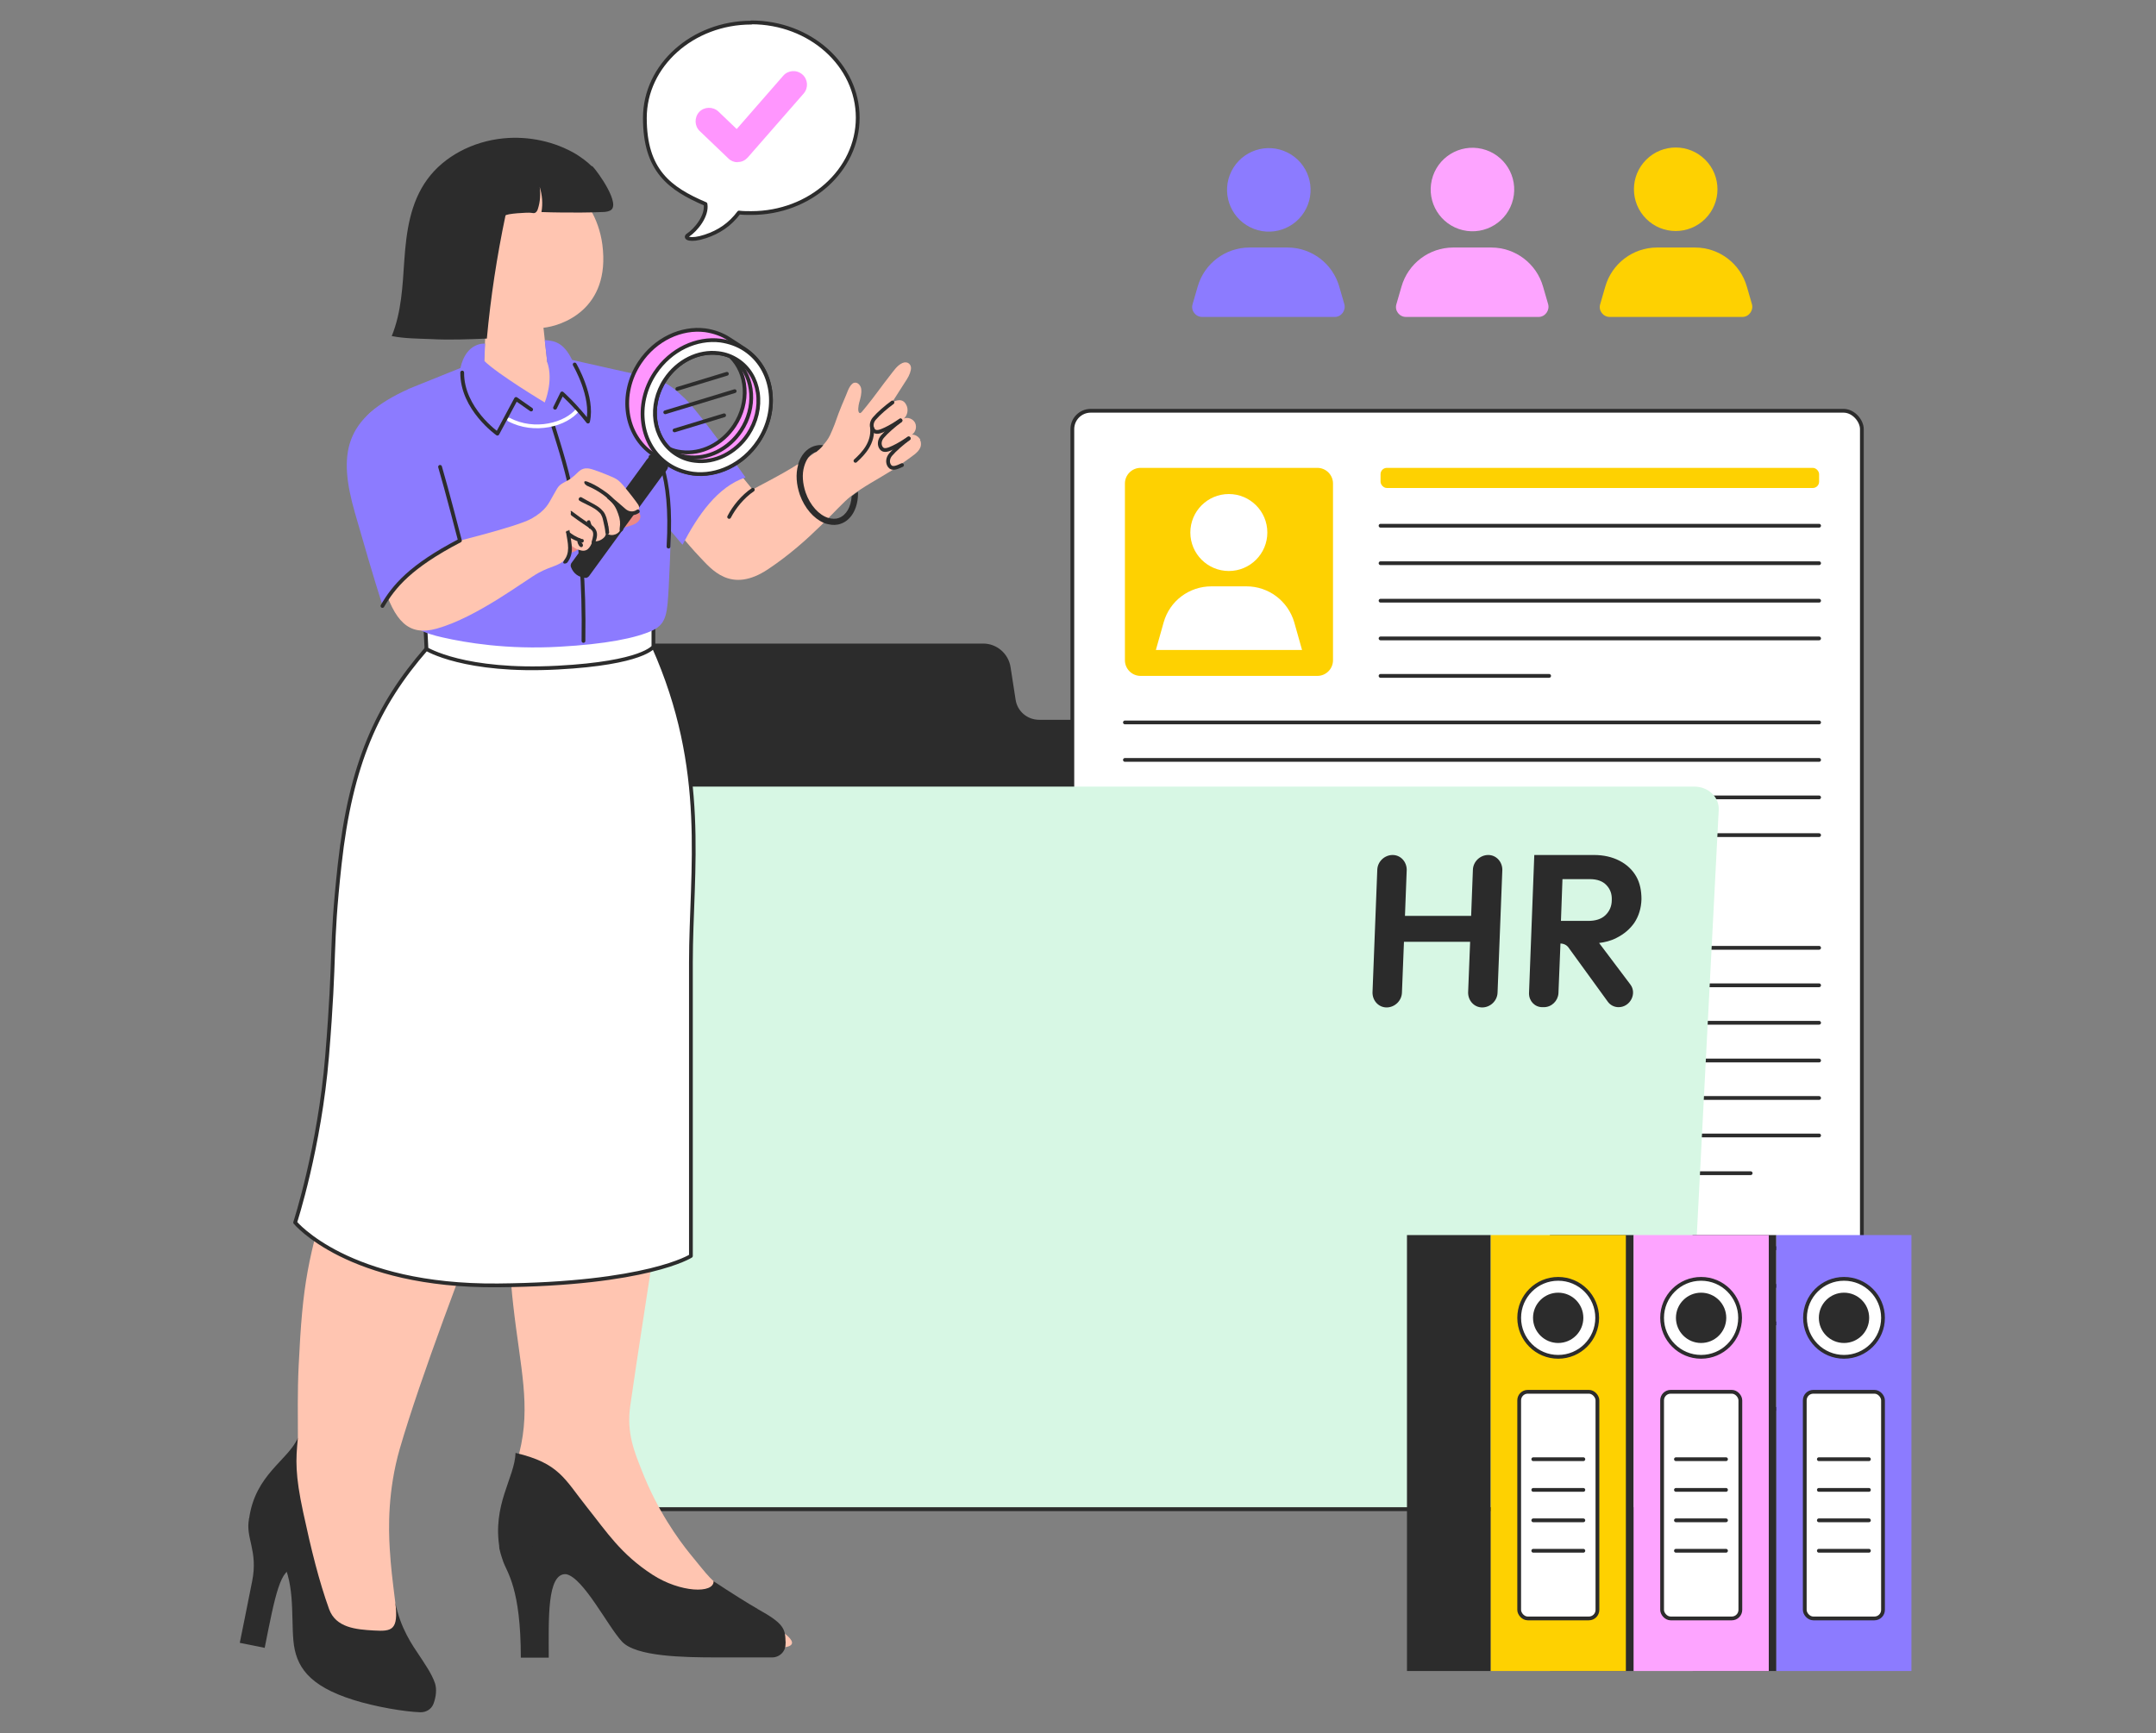 <?xml version="1.0" encoding="UTF-8"?>
<svg xmlns="http://www.w3.org/2000/svg" version="1.1" viewBox="0 0 856.9 689">
  <rect x="0" y="0" width="856.9" height="689" fill="#808080" stroke="none"/>
  <defs>
    <style>
      .cls-1 {
        fill: #d7f7e4;
      }

      .cls-2, .cls-3 {
        fill: #2c2c2c;
      }

      .cls-4, .cls-5 {
        fill: #fff;
      }

      .cls-6 {
        fill: #eb8a84;
      }

      .cls-7, .cls-3, .cls-8, .cls-9, .cls-10, .cls-5 {
        stroke-linecap: round;
        stroke-linejoin: round;
        stroke-width: 1.5px;
      }

      .cls-7, .cls-3, .cls-9, .cls-5 {
        stroke: #2c2c2c;
      }

      .cls-7, .cls-8 {
        fill: none;
      }

      .cls-11 {
        fill: #2b2b2b;
      }

      .cls-8 {
        stroke: #fff;
      }

      .cls-12 {
        fill: #ffc5b1;
      }

      .cls-13, .cls-9 {
        fill: #ff96fe;
      }

      .cls-14 {
        fill: #fed101;
      }

      .cls-15 {
        fill: #fda4ff;
      }

      .cls-10 {
        fill: #00836f;
        stroke: #00836f;
      }

      .cls-16 {
        fill: #8c7bff;
      }
    </style>
  </defs>
  <!-- Generator: Adobe Illustrator 28.7.1, SVG Export Plug-In . SVG Version: 1.2.0 Build 142)  -->
  <g>
    <g id="Layer_1">
      <path class="cls-3" d="M402.9,278.2l-2-12.9c-.8-5-5.1-8.7-10.1-8.7h-142.5c-5.1,0-9.4,3.7-10.1,8.7l-2,12.9c-.8,5-5.1,8.7-10.1,8.7h0c-5.7,0-10.2,4.6-10.2,10.2v292.7c0,5.7,4.6,10.2,10.2,10.2h411.3c5.7,0,10.2-4.6,10.2-10.2v-292.7c0-5.7-4.6-10.2-10.2-10.2h-224.4c-5.1,0-9.4-3.7-10.1-8.7h0Z"/>
      <rect class="cls-5" x="426.2" y="163.3" width="313.8" height="396.8" rx="7.3" ry="7.3"/>
      <path class="cls-14" d="M453.3,186h70.3c3.4,0,6.2,2.8,6.2,6.2v70.3c0,3.4-2.8,6.2-6.2,6.2h-70.3c-3.4,0-6.2-2.8-6.2-6.2v-70.3c0-3.4,2.8-6.2,6.2-6.2Z"/>
      <g>
        <circle class="cls-4" cx="488.4" cy="211.7" r="15.3"/>
        <path class="cls-4" d="M517.4,258.4h-58l3.1-11c2.4-8.5,10.1-14.3,19-14.3h13.9c8.8,0,16.5,5.8,19,14.3l3.1,11h0Z"/>
      </g>
      <rect class="cls-14" x="548.7" y="186" width="174.3" height="8" rx="2.5" ry="2.5"/>
      <line class="cls-7" x1="548.7" y1="209" x2="723" y2="209"/>
      <line class="cls-7" x1="548.7" y1="223.9" x2="723" y2="223.9"/>
      <line class="cls-7" x1="548.7" y1="238.8" x2="723" y2="238.8"/>
      <line class="cls-7" x1="548.7" y1="253.8" x2="723" y2="253.8"/>
      <line class="cls-7" x1="548.7" y1="268.7" x2="615.7" y2="268.7"/>
      <g>
        <line class="cls-7" x1="447.1" y1="317" x2="723" y2="317"/>
        <line class="cls-7" x1="447.1" y1="332" x2="723" y2="332"/>
        <line class="cls-7" x1="447.1" y1="346.9" x2="667.7" y2="346.9"/>
        <line class="cls-7" x1="497.9" y1="376.8" x2="723" y2="376.8"/>
        <line class="cls-7" x1="497.9" y1="391.7" x2="723" y2="391.7"/>
        <line class="cls-7" x1="497.9" y1="406.6" x2="723" y2="406.6"/>
        <line class="cls-7" x1="497.9" y1="421.6" x2="723" y2="421.6"/>
        <line class="cls-7" x1="497.9" y1="436.5" x2="723" y2="436.5"/>
        <line class="cls-7" x1="497.9" y1="451.4" x2="723" y2="451.4"/>
        <line class="cls-7" x1="497.9" y1="466.4" x2="695.8" y2="466.4"/>
        <line class="cls-7" x1="447.1" y1="496.2" x2="723" y2="496.2"/>
        <line class="cls-7" x1="447.1" y1="511.2" x2="723" y2="511.2"/>
        <line class="cls-7" x1="447.1" y1="526.1" x2="723" y2="526.1"/>
        <line class="cls-7" x1="447.1" y1="541" x2="646.2" y2="541"/>
        <line class="cls-7" x1="447.1" y1="287.2" x2="723" y2="287.2"/>
        <line class="cls-7" x1="447.1" y1="302.1" x2="723" y2="302.1"/>
      </g>
      <rect class="cls-10" x="447.1" y="376.8" width="36.9" height="14.9"/>
      <rect class="cls-10" x="447.1" y="406.6" width="36.9" height="14.9"/>
      <rect class="cls-10" x="447.1" y="436.5" width="36.9" height="14.9"/>
      <path class="cls-1" d="M261.9,312.7h0c-5.7,0-10.5,4.2-10.7,9.4l-13.8,267.8c-.3,5.3-4.5,9.3-9.8,9.3h431c5.7,0,10.5-4.2,10.7-9.4l13.8-267.7c.3-5.2-4.1-9.4-9.8-9.4h-411.4Z"/>
      <path id="HR" class="cls-11" d="M584.7,364.1h-26.3l.7-18.3c0-3.2-2.4-5.9-5.6-5.9h0c-3.2,0-6,2.6-6.1,5.9l-1.9,48.8c0,3.2,2.4,5.9,5.6,5.9h0c3.2,0,6-2.6,6.1-5.9l.8-20.2h26.3l-.8,20.2c0,3.2,2.4,5.9,5.6,5.9h0c3.2,0,6-2.6,6.1-5.9l1.9-48.8c0-3.2-2.4-5.9-5.6-5.9h0c-3.2,0-6,2.6-6.1,5.9l-.7,18.3ZM635.4,374.9c2.5-.3,4.9-.9,7-2,3-1.5,5.4-3.5,7.2-6.1,1.7-2.6,2.7-5.7,2.8-9.3,0-3.4-.6-6.5-2.1-9.1s-3.7-4.7-6.6-6.2c-2.9-1.5-6.3-2.3-10.2-2.3h-23.7l-2.1,55c0,3.1,2.3,5.5,5.3,5.5h.6c3.1,0,5.6-2.5,5.8-5.5l.8-19.8h0c1.3,0,2.5.6,3.2,1.6l15.6,21.5c1,1.4,2.6,2.2,4.3,2.2h0c4.6,0,7.4-5.4,4.7-9l-12.5-16.6h0ZM620.4,366l.6-16.5h10.9c2.9,0,5.1.8,6.6,2.4s2.2,3.5,2.1,5.9c0,2.6-1,4.6-2.6,6.1s-3.9,2.2-6.8,2.2h-10.9.1Z"/>
      <rect class="cls-2" x="672.7" y="491" width="33.3" height="173.3"/>
      <rect class="cls-16" x="706" y="491" width="53.7" height="173.3"/>
      <circle class="cls-5" cx="732.9" cy="523.9" r="15.5"/>
      <circle class="cls-2" cx="732.9" cy="523.9" r="10"/>
      <rect class="cls-5" x="717.3" y="553.3" width="31.1" height="90.1" rx="3.4" ry="3.4"/>
      <g>
        <line class="cls-7" x1="722.9" y1="580.1" x2="742.8" y2="580.1"/>
        <line class="cls-7" x1="722.9" y1="592.3" x2="742.8" y2="592.3"/>
        <line class="cls-7" x1="722.9" y1="604.4" x2="742.8" y2="604.4"/>
        <line class="cls-7" x1="722.9" y1="616.5" x2="742.8" y2="616.5"/>
      </g>
      <rect class="cls-2" x="616" y="491" width="33.3" height="173.3"/>
      <rect class="cls-15" x="649.3" y="491" width="53.7" height="173.3"/>
      <circle class="cls-5" cx="676.1" cy="523.9" r="15.5"/>
      <circle class="cls-2" cx="676.1" cy="523.9" r="10"/>
      <rect class="cls-5" x="660.6" y="553.3" width="31.1" height="90.1" rx="3.4" ry="3.4"/>
      <g>
        <line class="cls-7" x1="666.1" y1="580.1" x2="686" y2="580.1"/>
        <line class="cls-7" x1="666.1" y1="592.3" x2="686" y2="592.3"/>
        <line class="cls-7" x1="666.1" y1="604.4" x2="686" y2="604.4"/>
        <line class="cls-7" x1="666.1" y1="616.5" x2="686" y2="616.5"/>
      </g>
      <rect class="cls-2" x="559.2" y="491" width="33.3" height="173.3"/>
      <rect class="cls-14" x="592.5" y="491" width="53.7" height="173.3"/>
      <circle class="cls-5" cx="619.3" cy="523.9" r="15.5"/>
      <circle class="cls-2" cx="619.3" cy="523.9" r="10"/>
      <rect class="cls-5" x="603.8" y="553.3" width="31.1" height="90.1" rx="3.4" ry="3.4"/>
      <g>
        <line class="cls-7" x1="609.4" y1="580.1" x2="629.3" y2="580.1"/>
        <line class="cls-7" x1="609.4" y1="592.3" x2="629.3" y2="592.3"/>
        <line class="cls-7" x1="609.4" y1="604.4" x2="629.3" y2="604.4"/>
        <line class="cls-7" x1="609.4" y1="616.5" x2="629.3" y2="616.5"/>
      </g>
      <g>
        <circle class="cls-16" cx="504.2" cy="75.3" r="16.6" transform="translate(211.2 492.6) rotate(-63.4)"/>
        <path class="cls-16" d="M530.3,126h-52.5c-2.6,0-4.6-2.5-3.8-5.1l2-6.9c2.6-9.2,11-15.6,20.6-15.6h15.1c9.6,0,18,6.4,20.6,15.6l2,6.9c.7,2.5-1.2,5.1-3.8,5.1h-.2Z"/>
      </g>
      <g>
        <circle class="cls-15" cx="585.3" cy="75.4" r="16.6" transform="translate(377.2 627.6) rotate(-76.7)"/>
        <path class="cls-15" d="M611.3,126h-52.5c-2.6,0-4.6-2.5-3.8-5.1l2-6.9c2.6-9.2,11-15.6,20.6-15.6h15.1c9.6,0,18,6.4,20.6,15.6l2,6.9c.7,2.5-1.2,5.1-3.8,5.1h-.2Z"/>
      </g>
      <g>
        <circle class="cls-14" cx="666" cy="75.2" r="16.6" transform="translate(141.9 493) rotate(-45)"/>
        <path class="cls-14" d="M692.3,126h-52.5c-2.6,0-4.6-2.5-3.8-5.1l2-6.9c2.6-9.2,11-15.6,20.6-15.6h15.1c9.6,0,18,6.4,20.6,15.6l2,6.9c.7,2.5-1.2,5.1-3.8,5.1h-.2Z"/>
      </g>
      <path class="cls-5" d="M298.6,9c-23.3,0-42.3,17-42.3,37.9s9.8,28.1,24.1,34.2h0c.8,4.7-3.8,10.3-7,12.4-1.6,1.1.9,2.5,6.9.5,5.5-1.8,9.9-4.8,13.4-9.5h0c1.6.2,3.2.2,4.9.2,23.3,0,42.3-17,42.3-37.9s-18.9-37.9-42.3-37.9h0Z"/>
      <path class="cls-13" d="M293.2,64.5c-1.4,0-2.7-.5-3.7-1.5l-11.4-10.9c-2.1-2-2.2-5.4-.2-7.6,2-2.1,5.4-2.2,7.6-.2l7.3,7,18.5-21.2c1.9-2.2,5.3-2.5,7.6-.5,2.2,1.9,2.5,5.3.5,7.6l-22.2,25.4c-1,1.1-2.3,1.8-3.8,1.8h-.2,0Z"/>
      <path class="cls-12" d="M268.6,428.3c2.8-32.3,11.9-120.6-11.5-171.7h-83c-9.6,17.9-20.8,57,13.9,87.2,0,0,18.9,72.1,19.2,92.7-5.6,35.5-5.8,59.8-3.2,82.5,2.8,24.9,7.1,39.8,2.4,58.6-3.6,14.5-11.2,24.1-5.4,38.6,2.2,5.4,13.3,6.3,20.4,6.3,10.8,0,17.1,2.8,25.8,17.6,2.7,4.6,4.9,9.4,9.4,12.4,3,2,10.4,2.1,14,2.4,5.9.5,24.2.2,37.7.2s2.2-6.6-.6-8.7c-2.8-2.1-12.9-9.4-15.4-11.1-10.2-6.9-10.9-9-17.9-17.4-4.8-5.9-13.2-17.5-19.4-33.5-2.7-6.9-6.1-14.6-4.5-25.6,6.2-43.3,14.9-92.7,18.1-130.5h0Z"/>
      <path class="cls-2" d="M301.1,639.6c-2.9-1.6-10.9-6.6-17.5-11,.2,5-13.2,4.6-24.3-2.6-12.6-8.2-18.1-16.9-26-26.8-9-11.3-11-17.5-28.4-21.6-.3,9.9-9.4,20.6-6.3,38.2,0,0,9.8,3.6,18.1,5.1,8.2,1.5,13.8,3.1,18.2,8.5,3.7,4.6,11,14.1,19.6,20.6,4,3,9.1,2.8,20.7,3.1,18.3.5,37,.3,37,.3,0-5.7-.3-7.8-11-13.7h-.1Z"/>
      <path class="cls-2" d="M306.5,648.4h-22.3c-14.2,0-26-1-31.2-4.8-5.2-3.7-13.9-19.5-20.1-24.4-6.2-4.9-25.4-4.6-34.5-4.6,0,1.6,1,4.4,1.6,6.2,1.5,4.3,7,10.6,7,38.2h11.1c0-15.1-.8-33.7,6.9-33.2,6.9,1.4,16.6,20.8,22.2,26.8,5.5,6,24.6,6.3,37.8,6.3h21.9c3,0,5.5-2.5,5.3-5.6-.2-2.9-2.7-5-5.6-5h0Z"/>
      <path class="cls-12" d="M255.7,256.6h-81.6c-37.4,51-29.4,88.5-31.2,142-.9,26.7-3.6,44.9-10.7,68.7-10,33.6-11.9,42.4-13.5,75.7-.5,10.7-.3,19.6-.3,28.6-4,12.4-18.2,19.5-17.1,32.5.6,7.8,10.6,11,14.6,18.5,4.9,9.1,1.8,29.8,7.5,36.9,5.3,6.6,36.3,14.4,43.6,14.4s.7-7.7-4.8-18.8c-2.6-5.2-4.8-15.7-5.1-18.1-1.2-9.8-1.7-13.4-2.2-21.4-.5-8.1-.8-23,4-39.7,8.4-28.9,26.3-75.5,34.7-97.2,18.3-46.8,29.8-117.5,29.8-117.5,0,0,34.9-64,32.2-104.6h.1Z"/>
      <path class="cls-2" d="M99,603.7c-1.6,7.7,3.7,12.7,1.2,25-1.4,7.2-4.9,24.4-4.9,24.4l9.9,2c4.1-20.6,6.3-32.4,12-31.2,0,0-9.3-26.2-18.3-20.2h.1Z"/>
      <path class="cls-2" d="M118.4,571.7c-.9,8.7-1.1,14.6,2.1,29.5s6.3,27.4,10.3,38.5c2.7,7.4,10.7,8.1,17.8,8.5s9.9,0,8.5-11.2c2,10.3,6.9,17.2,9.8,21.5,1.6,2.5,4.7,6.8,6,10.7.7,2.2.5,5.2-.6,8.1-.8,2.2-3,3.5-5.3,3.4-6.2-.2-18-2.2-26.5-4.9-17.9-5.6-23-13.4-23.9-23.7s.8-24.2-5.8-33.8c-6.5-9.6-11.2-4.8-11.8-14.5,2.4-17.7,15.5-23.2,19.4-32.2h0Z"/>
      <path class="cls-5" d="M259.7,257l-90.2.9c-19.6,22.5-30.1,45.8-34.5,85.8-3.8,34.8-1.5,33.7-5,76.2-3,36.4-12.7,66.1-12.7,66.1,0,0,21,25.5,80.5,25s76.8-11.7,76.8-11.7v-116.7c0-36.8,7.2-76.3-14.9-125.7h0Z"/>
      <path class="cls-5" d="M168.8,243.9l.7,14.1s15.1,9.4,52.2,7.4c33.9-1.8,38-8.3,38-8.3v-13.1h-91,0Z"/>
      <g id="Arm">
        <path class="cls-12" d="M365.8,174.8c-.7-1.2-2-2.1-3.4-2,1.5-.9,2.1-3.1,1.3-4.7-.8-1.6-2.9-2.4-4.5-1.7,1-.7,2.5-3.4.6-6.1-1.8-2.5-5.1-.3-5.2-.4,0,0,4-6.3,4.8-7.5,1.6-2.4,2.2-3.5,2.6-5.3.5-2.1-1.2-3.7-3.3-2.8-2.2,1-3.4,3-5.3,5.4-2.4,3-6.2,8.4-9.1,11.9-1.6,1.9-2.1,2.8-2.6,2.6-1-.3-.5-3.1-.2-4.2.5-1.7,1-3.5.8-5.3-.1-1.3-1.4-3-2.9-2.5-.4.1-.7.4-.9.6-1.3,1.3-1.9,3.7-2.7,5.4-.9,2-1.7,4.1-2.5,6.1-1,2.9-2,5.7-3.4,8.7s-4.5,5.9-6.5,7.3c-8.3,6-15.3,9.5-24.3,14.3-9.4-11.4-16.8-21-23.1-28.9-6.3-7.9-9.4-10.4-13.4-11.8-4.2-1.5-6.6-2.1-11.9-3.1-5.9,9-3.5,28.4,10.3,49.4,4.1,6.2,12.3,16.2,17,21.1,4.7,4.9,12.4,15,27.4,4.9,16.9-11.3,27.4-24.7,32.5-28.7s11.2-7.1,16.9-10.7c2.4-1.5,4.7-3.3,7-4.9,1.9-1.4,4.6-3.1,4.2-5.9,0-.4-.2-.8-.4-1.2h.2Z"/>
        <path class="cls-7" d="M346.6,170.1c.5,6-3.3,10.1-6.6,13.1"/>
        <g>
          <path class="cls-7" d="M357.9,167.1c-1.9,1.3-3.8,2.5-5.9,3.5s-3.9,1.7-4.9.4-.8-3.2.4-4.6c1.7-2,4.6-4.5,7.2-6.4"/>
          <path class="cls-7" d="M361.1,174.3c-1.9,1.3-3.8,2.5-5.9,3.5s-3.9,1.7-4.9.4-.8-3.2.4-4.6c1.7-2,4.6-4.5,7.2-6.4"/>
          <path class="cls-7" d="M358.5,184.9c-2.1,1-3.9,1.7-4.9.4s-.8-3.2.4-4.6c1.7-2,4.6-4.5,7.2-6.4"/>
        </g>
        <path class="cls-2" d="M341,195.5c-.9.6-1.7,1.1-2.5,1.8-.3,4.2-2.1,7.5-5.1,8.6-1.3.5-2.7.4-4.2,0-3.6-1.1-7.2-4.9-9-10.1-1.2-3.6-1.5-7.2-.6-10.3.4-1.4.9-2.5,1.6-3.5.8-1.1,1.8-1.9,3-2.3h.2c.9-.7,1.9-1.6,2.8-2.7-1.3-.2-2.6,0-3.8.4-2.9,1-5.1,3.6-6.2,7.2v.3c-1,3.6-.7,7.7.7,11.8,1.9,5.3,5.5,9.4,9.4,11.1.6.3,1.2.5,1.9.6,1.7.4,3.4.4,5-.2,4.4-1.5,7-6.7,6.8-12.6h0Z"/>
        <path class="cls-7" d="M299.2,194.7c-4,2.7-7.4,6.9-9.4,10.8"/>
      </g>
      <path class="cls-16" d="M271.3,216.5c6.1-11.7,13.9-23,25-26.7,0,0-17.8-25.3-24.1-31.4-7.6-7.3-10-7.6-23-10.4h0c-7.4,14.4-.5,40,2,44.9l20,23.6h.1Z"/>
      <path class="cls-12" d="M187.8,73.1c2.4,11.2-6.7,25.7-6.7,25.7,1.5,2.8,2.6,5.8,3.3,8.9-2.4-3.2-6-5.7-10.1-6s-8.5,2.1-9.5,5.9,1.5,7.8,5.1,9.6,8.6,1.9,13-.4h0c1.7,3.7,5.3,7.5,10.3,9.9l-.8,16.9-4.8,1.2,35.2,19.3.4-18.6-5.7-1.5-1.5-13.7c6.9-.7,26.8-7,23.4-33.1-.7-5.2-2.4-10-4.9-14.2h0c-5.9-8.5-14.5-17.9-46.6-9.9h0Z"/>
      <path id="Chest" class="cls-16" d="M249.2,148l-21.8-4.9c-3.4-6.9-6.8-7.6-10.9-7.9l1,8.8c2.6,7.4-1,16-1,16,0,0-18.5-11.1-24-16.5l.3-6.9s-7.5-.8-9.8,9.7l-20.6,8.3s-6.7,20.2-4,45.2c1.7,15.6,1.9,32.8,2.6,42.8.5,6.8,8.2,9.3,14.9,10.8,9.2,2.1,25.7,4.9,46.5,3.7,18.2-1,30.4-3.4,37-6.5,5.7-2.7,5.8-7.2,6.4-17.5.8-15.8,1-24.6.3-33.2-1.9-22.8-16.7-51.9-16.7-51.9h-.2Z"/>
      <path class="cls-7" d="M219.8,169.2c5.6,18.1,12.8,38.7,12.1,85.6"/>
      <path class="cls-8" d="M202.3,166.8c10.1,5.4,22.8,2,27.4-4"/>
      <path class="cls-7" d="M211.1,162.8l-6-4.2-7.4,13.8s-14.1-9.9-14-24.3"/>
      <path class="cls-7" d="M220.6,162.1l2.8-5.7s5.2,4.6,10.3,11.2c2.3-9.8-5.3-22.7-5.3-22.7"/>
      <g id="Arm-2">
        <path class="cls-7" d="M255.7,170.3c5.1,8.6,11.7,17.1,10,47"/>
      </g>
      <path class="cls-6" d="M223.5,220.3c3.5-.4,5.6-.8,8.2-3.6s10.6-5.7,15-6.7c4.5-1,7-1.8,7.7-3.9.5-1.6-.5-3.4-3.6-3.9-3-.5-29.2,3.8-29.2,3.8l1.9,14.4h0Z"/>
      <g id="Pen">
        <path class="cls-3" d="M264.6,184.7c-.8-2.3-2.4-3.3-4.6-3.3s-1.2.3-1.5.8l-1,1.3,5.9,4.3,1-1.4c.4-.5.5-1.2.3-1.8h0Z"/>
        <path class="cls-3" d="M232.9,229c-2.6-.2-4.4-1.5-5.3-3.9-.1-.3,0-.6.1-.8l29.8-40.9c.4-.5.9-.8,1.5-.8,2.3,0,3.8,1,4.6,3.3.2.6.1,1.3-.3,1.8l-29.8,40.9c-.2.2-.4.4-.7.3h0Z"/>
        <path class="cls-9" d="M296.1,138.9c-1-.7-5-3.3-6.1-4-3-2-6.3-3.1-9.7-3.6-9.5-1.2-19.8,3.5-26,12.8-8.4,12.6-6,29,5.3,36.5,1,.7,5,3.3,6.1,4,3,2,6.3,3.1,9.7,3.6,9.5,1.2,19.8-3.5,26-12.8,8.4-12.6,6-29-5.3-36.5ZM266,178.4c-6.8-6.6-7.7-18.3-1.6-27.5,4.9-7.4,13.2-11.5,21.1-10.5h0c1.7.2,3.3.6,4.8,1.3,6.8,6.6,7.7,18.3,1.6,27.5-4.9,7.4-13.2,11.5-21.1,10.5-1.7-.2-3.3-.6-4.8-1.3Z"/>
        <path class="cls-7" d="M290.3,141.6c1.3.9,1.7,1.3,2.6,2.1,6.8,6.6,7.7,18.3,1.6,27.5-4.9,7.4-13.2,11.5-21.1,10.5-1.7-.2-3.3-.6-4.8-1.3"/>
        <path class="cls-5" d="M285.5,140.4c2.8.3,5.4,1.3,7.7,2.8,4.4,2.9,7.2,7.5,8,13,.8,5.6-.6,11.5-3.9,16.5-4.9,7.4-13.2,11.5-21.1,10.5-2.8-.3-5.4-1.3-7.7-2.8-9.1-6-10.9-19.3-4.1-29.5,4.9-7.4,13.2-11.5,21.1-10.5h0M286.4,135.4c-9.5-1.2-19.8,3.5-26,12.8-8.4,12.6-6,29,5.3,36.5,3,2,6.3,3.1,9.7,3.6,9.5,1.2,19.8-3.5,26-12.8,8.4-12.6,6-29-5.3-36.5-3-2-6.3-3.1-9.7-3.6h0Z"/>
        <g>
          <line class="cls-7" x1="292" y1="155.5" x2="264.4" y2="163.9"/>
          <line class="cls-7" x1="288.9" y1="148.6" x2="269.2" y2="154.6"/>
          <line class="cls-7" x1="287.8" y1="165.1" x2="268.1" y2="171.1"/>
        </g>
      </g>
      <g>
        <path class="cls-12" d="M152.2,232.3c-16.4-50.1-16.1-67.3,6.4-74.2,7.1,2.6,7.1,20.2,12.6,36.6,5.5,16.4,7.2,21.3,7.2,21.3,0,0,26.9-6.5,32.8-9.8,5.9-3.3,7-6.4,8.3-8.6,1.9-3.2,2.1-4.4,4.3-5.6s2.4-1.2,4.1-2.6c1.9-1.5,2.8-3.4,5.7-3.2,1.8.1,7.1,2.3,9.9,3.5,1.3.6,2.3,1,4.4,3.5,2.1,2.5,4.9,6.1,5.8,7.5s-.2,3.1-2.5,3.2c-1.6,0-2.9-.8-5.2-3-2.9-2.9-4.5-4.2-6-4.9,3.2,2.6,4.9,4.3,6.4,8.4,1,2.8,1,6.3-1,7.6-2.4,1.6-4.5,0-4.5,0h0c1-1.3,1.1-3.1.2-4.5-.7-1.1-1.2-1.4-1.2-1.4,1.1,4,1.3,6,.5,7.2-.8,1.1-3.1,2.5-4.8,1.6-1.1,3.1-2.4,4.8-5.5,3.7-3.6-1.2-3.7-2.9-3-4.9,0,0-.4-1.8-1.3-1.1.6,3,1.8,6.4-1.1,9.7-2.4,2.7-5.4,2.6-10.6,5.4-5.2,2.8-24.4,17.7-40.5,22.2-11.5,3.2-16.7-3.2-21.4-17.7h0Z"/>
        <g>
          <path class="cls-2" d="M233.1,193c3.1,1.3,6.2,3.1,8.7,5.4s3.1,3.7,3.9,5.9.9,3.7.6,5.7,1.3,1.4,1.4.4c.5-3.5-.4-6.9-2.3-9.9s-3.7-4.3-6.1-5.9-3.8-2.3-5.8-3.1-1.3,1.1-.4,1.4h0Z"/>
          <path class="cls-2" d="M230.2,199c.7.4,1.4.8,2.1,1.1,1.7.9,3.7,1.7,5.2,3s1.2,1.2,1.6,1.9.6,1.8.8,2.7c.3,1.3.6,2.6.7,3.9s1.6,1,1.5,0c-.1-1.5-.4-2.9-.7-4.3s-.5-1.9-.9-2.8-1-1.5-1.6-2.1c-1.6-1.5-3.6-2.3-5.5-3.4s-1.6-.9-2.3-1.3-1.6.8-.8,1.3h-.1Z"/>
          <path class="cls-2" d="M227.2,205c1.6,1.2,3.2,2.3,4.8,3.4s2.4,1.5,3.3,2.5.3,3-.1,4.3,1.1,1.3,1.4.4c.6-1.6,1.1-3.4.2-5s-2.2-2.1-3.3-2.9c-1.9-1.3-3.8-2.6-5.6-4s-.8,0-1,.3,0,.8.3,1h0Z"/>
          <path class="cls-2" d="M231.5,214.3c-.4,0-.8-.2-1.1-.4s-.1,0-.2,0h0c-.1,0-.3-.1-.4-.2-.3-.1-.5-.2-.8-.4-.5-.2-1-.5-1.4-.8s-.4-.2-.6-.4-.2-.1-.2-.2c-.1,0,.1.1,0,0s0,0-.1,0c-.3-.3-.8-.3-1.1,0s-.3.8,0,1.1c.8.7,1.7,1.2,2.6,1.6s1.1.5,1.7.7.8.3,1.2.4.8-.1.9-.5-.1-.9-.5-.9h0Z"/>
          <path class="cls-2" d="M231.5,216.1l-.3-.3v.2c0-.2,0-.3-.2-.5v.2c0-.2,0-.4-.1-.6v.2-.4c0,0,0-.4-.2-.5s-.3-.2-.5-.2-.4,0-.5.2-.2.3-.2.5c0,.4,0,.8.2,1.2s.4.9.8,1.2.3.2.5.2.4,0,.5-.2.2-.3.2-.5,0-.4-.2-.5h0v-.2Z"/>
          <path class="cls-2" d="M225,211.7c.3,2,.8,4.1.8,6.1s-.5,3.5-1.6,5,.7,1.5,1.3.8c1.2-1.6,1.8-3.4,1.8-5.4s-.5-4.3-.8-6.4-.3-.7-.8-.8-.8.3-.8.8h.1Z"/>
          <path class="cls-2" d="M233.3,207.8c.2.6.5,1.3.7,1.9s.2.3.3.4.4.1.6,0,.4-.2.4-.3.2-.4,0-.6c-.3-.6-.5-1.3-.7-1.9s-.2-.3-.3-.4-.4-.1-.6,0-.4.2-.4.3-.1.4,0,.6h0Z"/>
          <path class="cls-7" d="M253.5,203.3c-1.4,1-3.6,1.2-5.5-.5s-4.4-3.8-6-5.1"/>
        </g>
      </g>
      <path class="cls-16" d="M162.4,154.6c3.4,5.2,6.6,14.1,11.3,26.2l9.2,34.1s-20.6,7.2-30.8,26c-3.7-11.5-7.8-25.8-11-36.9-6.8-23.7-4.5-37.8,21.4-49.4h0Z"/>
      <path class="cls-7" d="M152,240.9c4.5-7.7,11-15.7,30.8-26,0,0-5.4-20.9-7.9-29.3"/>
      <path class="cls-2" d="M235.2,66.1c-1.8-1.8-4-3.4-6.2-4.8-8.4-5-18.8-7.3-28.9-6.3-12.3,1.2-23.6,7.2-30.2,16.2-6.9,9.4-8.4,21-9.2,32.2-.7,10.2-1.1,20.6-5,30.2,5,1,10.5,1,15.5,1.2,7.4.4,14.9.1,22.3-.2,1.5-16.4,4-32.7,7.4-48.9.2-.8,9.2-1.3,10.1-1.1.5,0,.9.2,1.4.1.8-.2,1.2-1,1.4-1.7.9-2.8,1.1-5.8.7-8.7,1,3.2,1.3,6.6.7,10,5.2.2,10.4.2,15.6.2,2.8,0,5.6-.1,8.3-.2,1.2,0,2.4-.1,3.4-.6,4.5-2.2-4.7-15.2-7.1-17.7Z"/>
    </g>
  </g>
</svg>